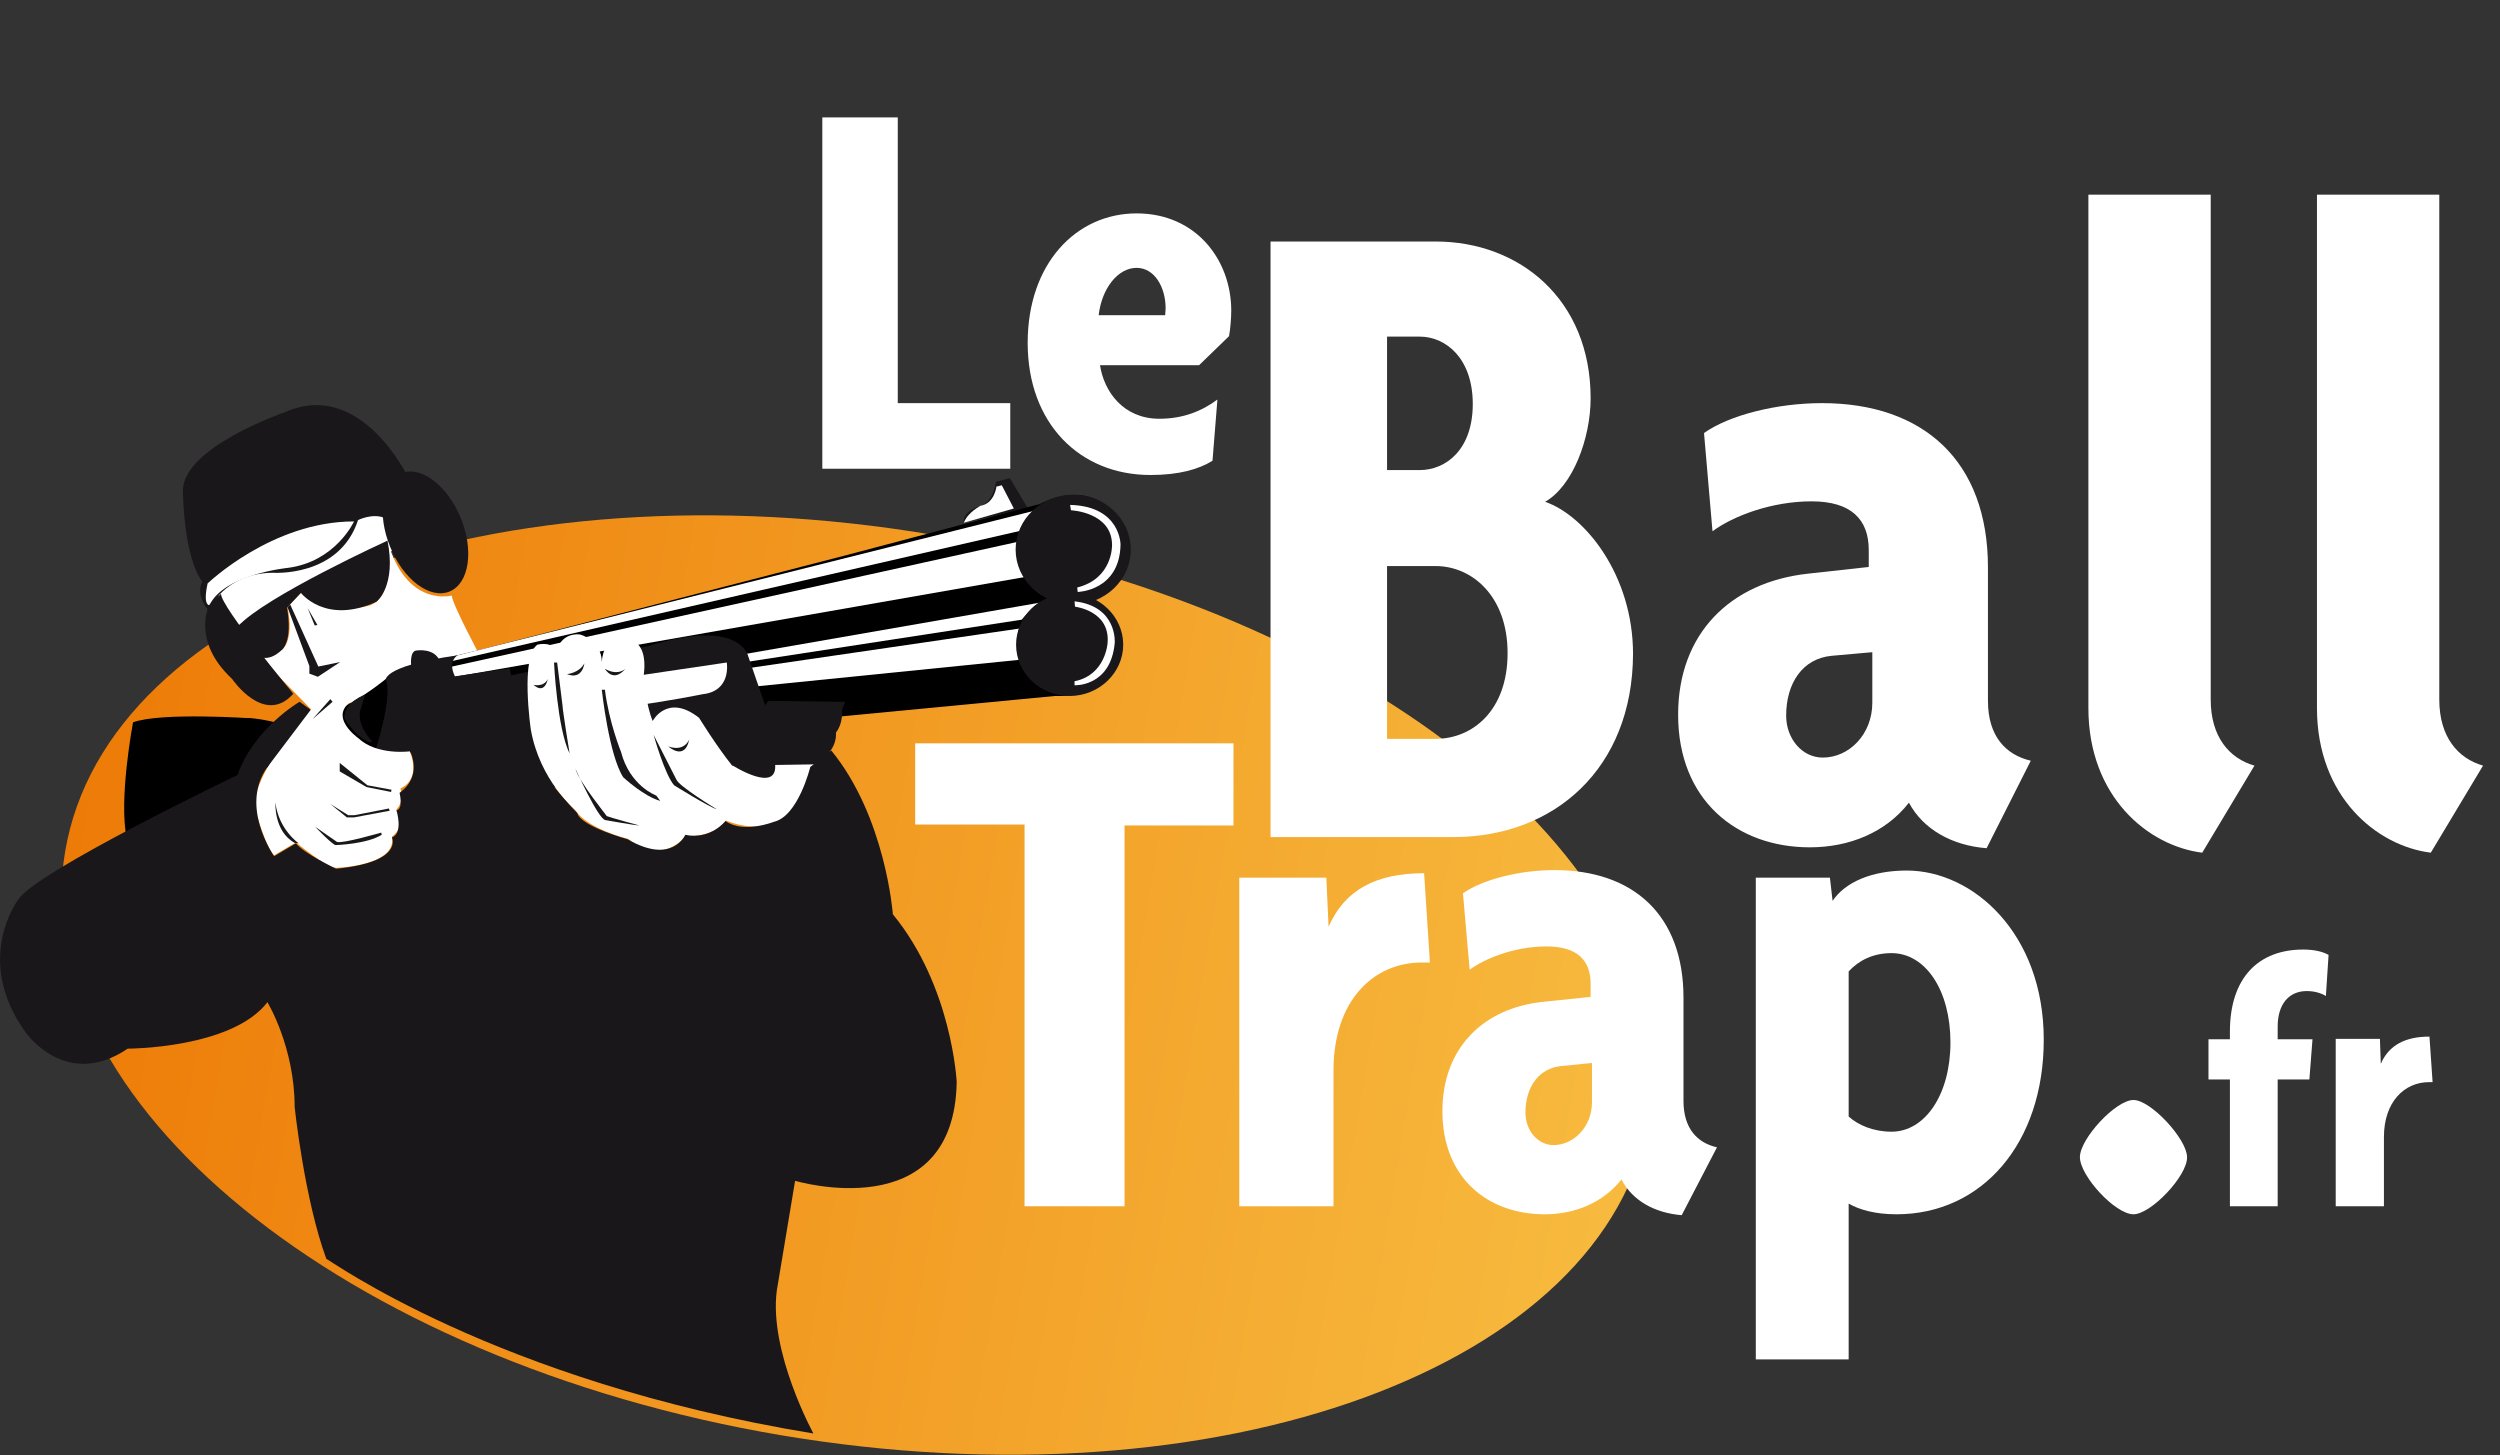 <svg id="Calque_1" style="enable-background:new 0 0 560 326;" version="1.1" viewBox="0 0 560 326" x="0px" xml:space="preserve" xmlns="http://www.w3.org/2000/svg" xmlns:xlink="http://www.w3.org/1999/xlink" y="0px">
<rect x="0" y="0" width="560" height="326" fill="#333333" stroke="none"/>
<g>
<polygon points="48.6,131.4 49.6,137.1 53.2,141.9 63.3,134.7 69.8,130.6 84.3,125.4 91.5,121.3 90.8,113.2 
		82.4,111.7 60,115.9 49.9,122.6 	" style="fill:#FFFFFF;"></polygon>
<linearGradient gradientTransform="matrix(0.952 0.161 -0.175 1.037 -98.192 277.012)" gradientUnits="userSpaceOnUse" id="SVGID_1_" x1="100.376" x2="473.177" y1="-98.854" y2="-98.854">
<stop offset="0" style="stop-color:#ED7B07"></stop>
<stop offset="1" style="stop-color:#F7BB3F"></stop>
</linearGradient>
<path d="M369.4,250.6C360,306.3,273,338,175,321.5C77,304.9,5.2,246.4,14.6,190.7
		c9.4-55.7,96.5-87.4,194.4-70.9C307,136.3,378.8,194.9,369.4,250.6z" style="fill:url(#SVGID_1_);"></path>
<path d="M107.4,146.7c0,0-6.2-11.6-6.2-13.3c0,0-10.2,2.8-14.4-12.3c0,0,2.1,12.2-3.9,14.5
		c0,0-10.1,3-15.4-2.9l-3.1,3.3c0,0,1.9,7.9-1.9,10c0,0-1.9,1.5-4.1,1.4l11.2,11.4c0,0,9.9-1.3,15-2.6c0,0,2.4-5.2,8.2-5.5
		L107.4,146.7z" style="fill:#FFFFFF;"></path>
<path d="M215.9,117.1c0,0-0.7-2.4,3.8-3.8c0,0,2.6-0.5,3.4-5.4l3.1-0.8l4,6.7L215.9,117.1z" style="fill:#1A171A;"></path>
<path d="M215.9,117.1l11.2-3.2l-2.7-5.2l-1.2,0.3c0,0-0.4,3.8-3.6,4.3C219.7,113.3,216.8,114.7,215.9,117.1z
		" style="fill:#FFFFFF;"></path>
<path d="M90.6,149.8c0,0,10.4-2.7,17.5-4.4l81.3-21l43.5-11.5c0,0,15-8.4,20,9c0,0-9.1,15.9-15.3,15.9l-116.2,14.9l-29.6,3.6
		L90.6,149.8z"></path>
<path d="M92,150.2l137-31.4c0,0,2.8-4.2,4.3-4.8L92.1,149.4L92,150.2z" style="fill:#FFFFFF;"></path>
<path d="M92.2,151.3v2L231,129c0,0-2.8-5.4-1.8-7.9" style="fill:#FFFFFF;"></path>
<path d="M109.2,156.6c0,0,9.1-1.6,15.3-2.7l71.2-12.7l38.1-7c0,0,13.4-6.2,16.6,9c0,0,1.4,13.2-14.1,12.7L109.5,168L109.2,156.6z"></path>
<path d="M110.4,157l118.5-18.2c0,0,2.6-3.4,4-3.8l-122.3,21.3L110.4,157z" style="fill:#FFFFFF;"></path>
<path d="M110.5,158l-0.1,1.7l118.9-12c0,0-2-4.8-1-6.9" style="fill:#FFFFFF;"></path>
<path d="M99.8,154.4l4.7,23l71.4-3.7c0,0,12.4-2.5,11.3-10.2c0,0-13.1,2.4-14.6-2l-5-14.5
		c0,0-1.7-8.7-22.3-2.3L99.8,154.4z" style="fill:#1A171A;"></path>
<path d="M102.5,146.8c0,0-2.3,1.2-0.6,4.7l12.3-1.8l3.5,19.2L84,168.4c0,0,2.8-13.9,2.4-15.7
		C86.4,152.7,84.6,149.3,102.5,146.8z" style="fill:#1A171A;"></path>
<path d="M162.8,148.4c0,0,1.1,6.4-5.4,7.1c0,0-31.9,6.5-32.5,1.8c0,0-0.9-2.8,0.7-3.4L162.8,148.4z" style="fill:#FFFFFF;"></path>
<path d="M86.4,152.1c0,0-13,11-23.6,10c0,0-8-2.3-10.4-0.7c0,0-2.7,4-0.8,9.7c0,0,22.8,3.4,32.4-2.7C84,168.4,88.1,156,86.4,152.1z
		"></path>
<path d="M56.3,160.9c0,0-20.3-1.4-26.5,0.9c0,0-3.3,17.4-1.4,26c0,0,22.4-6.1,26.7-12.5L56.3,160.9z"></path>
<path d="M69.6,158.9c0,0-14.3,15.3-12.3,22.9c0,0,2.2,7.9,4.1,9.8l4.9-2.9c0,0,6.8,5.7,9,5.7
		c0,0,13.7-0.4,12.5-7c0,0,3.2-1.9,1-6.1c0,0,1.8-1.5,0.9-4.7c0,0,4.7-1.6,2.1-8.3c0,0-7.4,1-11.6-3c0,0-8.4-5.9,1-9.5l3-8.1
		C84.2,147.8,73.8,152.8,69.6,158.9z" style="fill:#FFFFFF;"></path>
<path d="M183.6,171.2c0,0-5,19-21,12.6c0,0-2,3.6-9,3.5c0,0-5.4,6.9-12.9,0.6c0,0-9-2.1-11.9-6.5
		c0,0-7.9-6.6-9.9-18c0,0-2.4-16.4,1.5-19c0,0,3.4-0.9,4.2,1.6c0,0,0.8-4.2,5.2-3.9c0,0,5,1.1,5,6.3c0,0,0.1-6.1,5-5.4
		c0,0,5.8-0.5,4.3,8.9c0,0,0.7,6.3,2.1,9.6c0,0,3.3-6.3,10.4-0.7c0,0,3.8,6.2,7.4,10.7L183.6,171.2z" style="fill:#FFFFFF;"></path>
<path d="M182.2,321.1c0,0-10-18.3-8.2-32l4.1-24.6c0,0,35.6,10.6,36.2-22.1c0,0-1-21.4-14.3-37.6
		c0,0-1.6-21.8-13.8-36.7l-4.7,3.7c0,0-2.7,11.1-8.2,12.3c0,0-6.8,2.7-10.8-0.2c0,0-3.3,4.3-9,3.1c0,0-2.9,6.8-12.9,1
		c0,0-10.6-2.9-11.3-5.9c0,0-9.8-9.7-9.8-15.2l-27.8,1.1c0,0,3.3,5.6-2.2,9.6c0,0,0.9,3.7-0.7,3.9c0,0,1.6,5.1-1,6.1
		c0,0,2.7,5.5-12.5,7c0,0-7.4-3.5-9-5.7l-4.9,2.9c0,0-8.4-11.9-0.8-20.9l9-11.9l-2.5-1.8c0,0-10.2,5.9-13.9,16.4
		c0,0-45.3,21.7-49.1,27.9c0,0-10.2,13.3,1.6,29.7c0,0,9,13.1,22.9,3.7c0,0,23.3,0,31.3-10.4c0,0,6.1,10,6.1,23.5
		c0,0,2.2,20.7,7.1,34C73.2,281.7,110.7,309.4,182.2,321.1z" style="fill:#1A171A;"></path>
<path d="M154.4,165.6c0,0-1,2.9-4.7,1.6C149.7,167.2,153.4,170.6,154.4,165.6z" style="fill:#1A171A;"></path>
<path d="M146.4,164.6c0,0,2.5,8.9,4.6,11.3c0,0,7.5,4.7,9.6,5.4c0,0-8.6-5.2-9.1-6.7L146.4,164.6z" style="fill:#1A171A;"></path>
<path d="M156.8,158.4c0,0,3.5,8.6,5.9,10.7c0,0,8,3.8,10.2,4.2c0,0-9.2-4.1-9.8-5.6L156.8,158.4z" style="fill:#1A171A;"></path>
<path d="M135.5,149.8c0,0,1.8,3.3,4.6,0C140.1,149.8,138.4,151.5,135.5,149.8z" style="fill:#1A171A;"></path>
<path d="M130.9,148.6c0,0-0.4,3.8-3.9,2.4C127,151,129.7,150.8,130.9,148.6z" style="fill:#1A171A;"></path>
<path d="M122.7,152.1c0,0-0.6,3.6-3.2,1.3C119.5,153.4,121.8,154,122.7,152.1z" style="fill:#1A171A;"></path>
<path d="M128.9,172.2c0,0,5.1,11.3,6.7,11.5c0,0,6.7,1.2,7.6,1.2c0,0-6.6-1.8-7.3-2.1
		C136,182.8,129.6,175,128.9,172.2z" style="fill:#1A171A;"></path>
<path d="M124.1,148.4c0,0,0.7,14.8,3.5,20.4c0,0-1.6-9.8-1.6-10.8l-1.2-9.6L124.1,148.4z" style="fill:#1A171A;"></path>
<path d="M134.8,154.5c0,0,1.6,14.7,4.8,19.6c0,0,4.6,4.3,8.3,5.3l-0.9-1.2c0,0-5.9-2.1-7.9-9.8
		c0,0-2.7-6.6-3.6-13.9L134.8,154.5z" style="fill:#1A171A;"></path>
<path d="M61.7,179.8c0,0-0.4,6.4,4.3,9l0.9,0.1C66.9,188.9,62.4,185.8,61.7,179.8z" style="fill:#1A171A;"></path>
<path d="M70.6,185.2c0,0,3.9,4.1,4.6,4.1c0,0,6.9-0.2,10.3-2.3l-0.1-0.5c0,0-8.6,2.5-9.9,2.1L70.6,185.2z" style="fill:#1A171A;"></path>
<polygon points="74,180.1 77.7,183.1 79.3,183.1 87.3,181.6 87.1,181.1 79.4,182.6 78,182.6 	" style="fill:#1A171A;"></polygon>
<polygon points="76.1,170.9 76.1,172.8 82.1,176.3 87.6,177.4 87.7,176.9 82.3,175.9 	" style="fill:#1A171A;"></polygon>
<path d="M81.8,155.6c0,0-4.6,1.5-4.7,5.2c0,0,2.4,4.3,5.8,5.5l0.5-0.2c0,0-3.2-3.1-2.8-6.6L81.8,155.6z" style="fill:#1A171A;"></path>
<polygon points="70,161.1 74.5,157.2 74,156.6 	" style="fill:#1A171A;"></polygon>
<path d="M86.8,121.1c0,0-27.6,12.6-33.6,19.3c0,0,3.6,11.2,9.9,5.2c0,0,2.5-1.6,1.2-9.5l3.1-3.3
		c0,0,5.5,7.2,16.9,2C84.5,134.7,88.8,131.1,86.8,121.1z" style="fill:#1A171A;"></path>
<polygon points="64.4,136 69.3,149.2 69.3,150.9 71.2,151.6 76.2,148.3 71.3,149.3 65,135.4 	" style="fill:#1A171A;"></polygon>
<polygon points="68.9,136.2 70.5,140.1 71.1,140 	" style="fill:#1A171A;"></polygon>
<path d="M91.4,106.9c0,0-10.5-22.1-27.5-14.6c0,0-24,8.2-22.9,18.3c0,0,0.1,13.9,4.3,19.7
		c0,0-1.7,2.8,1.4,6.4c0,0,3.5-8.3,14.4-8.4c0,0,14.9,1.1,19.1-11.8c0,0,3.2-1.6,5.9-0.5C86.2,115.9,86.7,107.5,91.4,106.9z" style="fill:#1A171A;"></path>
<path d="M46.5,130.7c0,0,14.4-13.9,32.8-13.9c0,0-4.1,9-14.8,10.4c0,0-14.3,1.4-17.6,8.4
		C46.9,135.5,45.4,135.8,46.5,130.7z" style="fill:#FFFFFF;"></path>
<path d="M103.2,116c3,7.3,1.9,14.7-2.5,16.5c-4.4,1.8-10.4-2.7-13.3-10c-3-7.3-1.9-14.7,2.5-16.5
		C94.2,104.2,100.2,108.7,103.2,116z" style="fill:#1A171A;"></path>
<path d="M46.9,135.5c0,0-4.2,7.9,5.1,16.6c0,0,7.2,10.6,13.7,3.3c0,0-16.2-19.4-16.2-22.4L46.9,135.5z" style="fill:#1A171A;"></path>
<path d="M188.6,159c0,0,0.7,5.3-4.2,7.2c0,0-13.4,0.9-13.6-7.4l1.3-1.8l17.2,0.2L188.6,159z" style="fill:#1A171A;"></path>
<path d="M164,171.4c0,0,10.5,6.7,9.6-0.5L164,171.4z" style="fill:#1A171A;"></path>
<path d="M92.1,149.1c0,0-0.4-3.4,1.3-3.4c0,0,4-0.6,5.1,2.4c-0.3,0.1-6.5,1.4-6.5,1.4" style="fill:#1A171A;"></path>
<g>
<g>
<path d="M325.6,187.5h-41V54.1h37c18.8,0,34.7,13,34.7,35.1c0,9-4,19.7-10.2,23.2
				c9,3.1,19.7,16.5,19.7,34.1C365.7,172.2,348.1,187.5,325.6,187.5z M318,75.4h-7.3v29.9h7.3c5.9,0,11.9-4.6,11.9-14.8
				S323.9,75.4,318,75.4z M321.6,126.8h-10.9v38.7h10.9c8.2,0,16.1-6.3,16.1-19.2C337.7,133.5,329.7,126.8,321.6,126.8z" style="fill:#FFFFFF;"></path>
<path d="M445,190c-7.7-0.6-14.2-4.2-17.4-10.2c-5.2,6.7-13.4,10-22.2,10c-16.3,0-29.5-10.5-29.5-29.7
				c0-18.2,11.7-29.7,29.1-31.6l13.6-1.5v-3.8c0-6.9-4-10.9-12.8-10.9c-9,0-17.6,3.3-22.2,6.7l-1.9-22c5.6-4,16.3-6.7,26.4-6.7
				c22.8,0,37.2,13,37.2,36.8V157c0,7.9,4,12.1,9.6,13.4L445,190z M419.3,146.1l-9,0.8c-6.5,0.6-10.2,6.1-10.2,13.4
				c0,5.2,3.6,9.4,8.2,9.4c5.9,0,11.1-5.2,11.1-12.3V146.1z" style="fill:#FFFFFF;"></path>
<path d="M493.3,191c-12.1-1.5-25.5-12.5-25.5-32.4v-115h27.4v113.1c0,8.4,4.2,13.2,9.8,14.8L493.3,191z" style="fill:#FFFFFF;"></path>
<path d="M544.5,191c-12.1-1.5-25.5-12.5-25.5-32.4v-115h27.4v113.1c0,8.4,4.2,13.2,9.8,14.8L544.5,191z" style="fill:#FFFFFF;"></path>
</g>
<g>
<path d="M184.2,105V26.3h16.9v64h25.2V105H184.2z" style="fill:#FFFFFF;"></path>
<path d="M275.3,75.3l-6.7,6.5h-22.2c0.9,5.9,5.2,12,13.3,12c5.3,0,9.5-1.7,13-4.3l-1.1,13.7
				c-3,1.9-7.5,3.2-13.9,3.2c-15.8,0-27.5-11.5-27.5-29.6c0-17.8,10.9-29,24.4-29c13.3,0,21.2,10.4,21.2,21.8
				C275.8,71.2,275.6,73.8,275.3,75.3z M254.6,60c-4.2,0-7.8,4.6-8.5,10.6H261c0-0.4,0.1-1.1,0.1-1.5C261.1,64.3,258.6,60,254.6,60z
				" style="fill:#FFFFFF;"></path>
</g>
<g>
<path d="M251.9,184.9v85.3h-22.4v-85.5H205v-18.2h71.3v18.4H251.9z" style="fill:#FFFFFF;"></path>
<path d="M318.5,215.6c-10.9,0-19.8,8.6-19.8,24.2v30.4h-21.1v-73.6h19.5l0.5,11c3.6-8.3,10.7-12,21.4-12
				l1.3,20C320,215.6,319.5,215.6,318.5,215.6z" style="fill:#FFFFFF;"></path>
<path d="M376.7,272.2c-6-0.5-11-3.2-13.5-8c-4.1,5.2-10.4,7.8-17.2,7.8c-12.7,0-22.9-8.1-22.9-23.1
				c0-14.1,9.1-23.1,22.6-24.5l10.6-1.1v-2.9c0-5.4-3.1-8.4-9.9-8.4c-7,0-13.6,2.6-17.2,5.2l-1.5-17.1c4.4-3.1,12.7-5.2,20.5-5.2
				c17.7,0,28.9,10.1,28.9,28.6v23.1c0,6.2,3.1,9.4,7.5,10.4L376.7,272.2z M356.7,238.1l-7,0.7c-5,0.5-8,4.7-8,10.4
				c0,4.1,2.8,7.3,6.3,7.3c4.5,0,8.6-4.1,8.6-9.6V238.1z" style="fill:#FFFFFF;"></path>
<path d="M424.8,272c-4.7,0-8.3-1-10.7-2.4v34.9h-20.8V196.6h16.6l0.6,5.2c2.8-4.2,8.8-6.8,16.6-6.8
				c14.8,0,30.7,14,30.7,37.9C457.8,256.1,444,272,424.8,272z M423.7,213.5c-4.1,0-7.3,1.6-9.6,4.1v32.5c2.1,1.9,5.5,3.4,9.6,3.4
				c7.5,0,13.2-8.3,13.2-20S431.3,213.5,423.7,213.5z" style="fill:#FFFFFF;"></path>
<path d="M477.9,272c-4.1,0-12-8.6-12-12.8c0-4.1,8-12.8,12-12.8c3.9,0,12,8.8,12,12.8
				C490,263.4,481.8,272,477.9,272z" style="fill:#FFFFFF;"></path>
<path d="M521,223.1c-1.2-0.7-2.6-1.1-4.3-1.1c-4.1,0-6.5,3.1-6.5,7.9v2.9h7.8l-0.7,9h-7.1v28.4h-10.7
				v-28.4h-4.8v-9h4.8v-1.7c0-12.3,6.6-18.4,16.4-18.4c2.3,0,4.3,0.4,5.7,1.2L521,223.1z" style="fill:#FFFFFF;"></path>
<path d="M544.1,242.4c-5.5,0-10.1,4.4-10.1,12.3v15.5h-10.8v-37.5h9.9l0.2,5.6c1.8-4.2,5.5-6.1,10.9-6.1
				l0.7,10.2C544.9,242.4,544.6,242.4,544.1,242.4z" style="fill:#FFFFFF;"></path>
</g>
</g>
<path d="M253.3,123.1c0,6.8-5.8,12.3-12.9,12.3c-7.1,0-12.9-5.5-12.9-12.3c0-6.8,5.8-12.3,12.9-12.3
		C247.5,110.8,253.3,116.3,253.3,123.1z" style="fill:#1A171B;"></path>
<path d="M251.6,144.4c0,6.3-5.4,11.5-12,11.5c-6.6,0-12-5.1-12-11.5c0-6.3,5.4-11.5,12-11.5
		C246.2,132.9,251.6,138.1,251.6,144.4z" style="fill:#1A171B;"></path>
<path d="M239.7,113.1l0.2,1.2c0,0,9.2,0.4,9.2,7.8c0,0,0.2,7.5-7.8,9.5l0.1,1c0,0,9.4-0.2,9.6-10.6
		C251,122.1,251.1,113.4,239.7,113.1z" style="fill:#FFFFFF;"></path>
<path d="M240.7,134.7l0.1,1.2c0,0,7.9,0.9,7.3,8.1c0,0-0.4,7.2-7.4,8.6l0,0.9c0,0,8.1,0.4,9-9.5
		C249.7,144.1,250.4,135.8,240.7,134.7z" style="fill:#FFFFFF;"></path>
</g>
</svg>